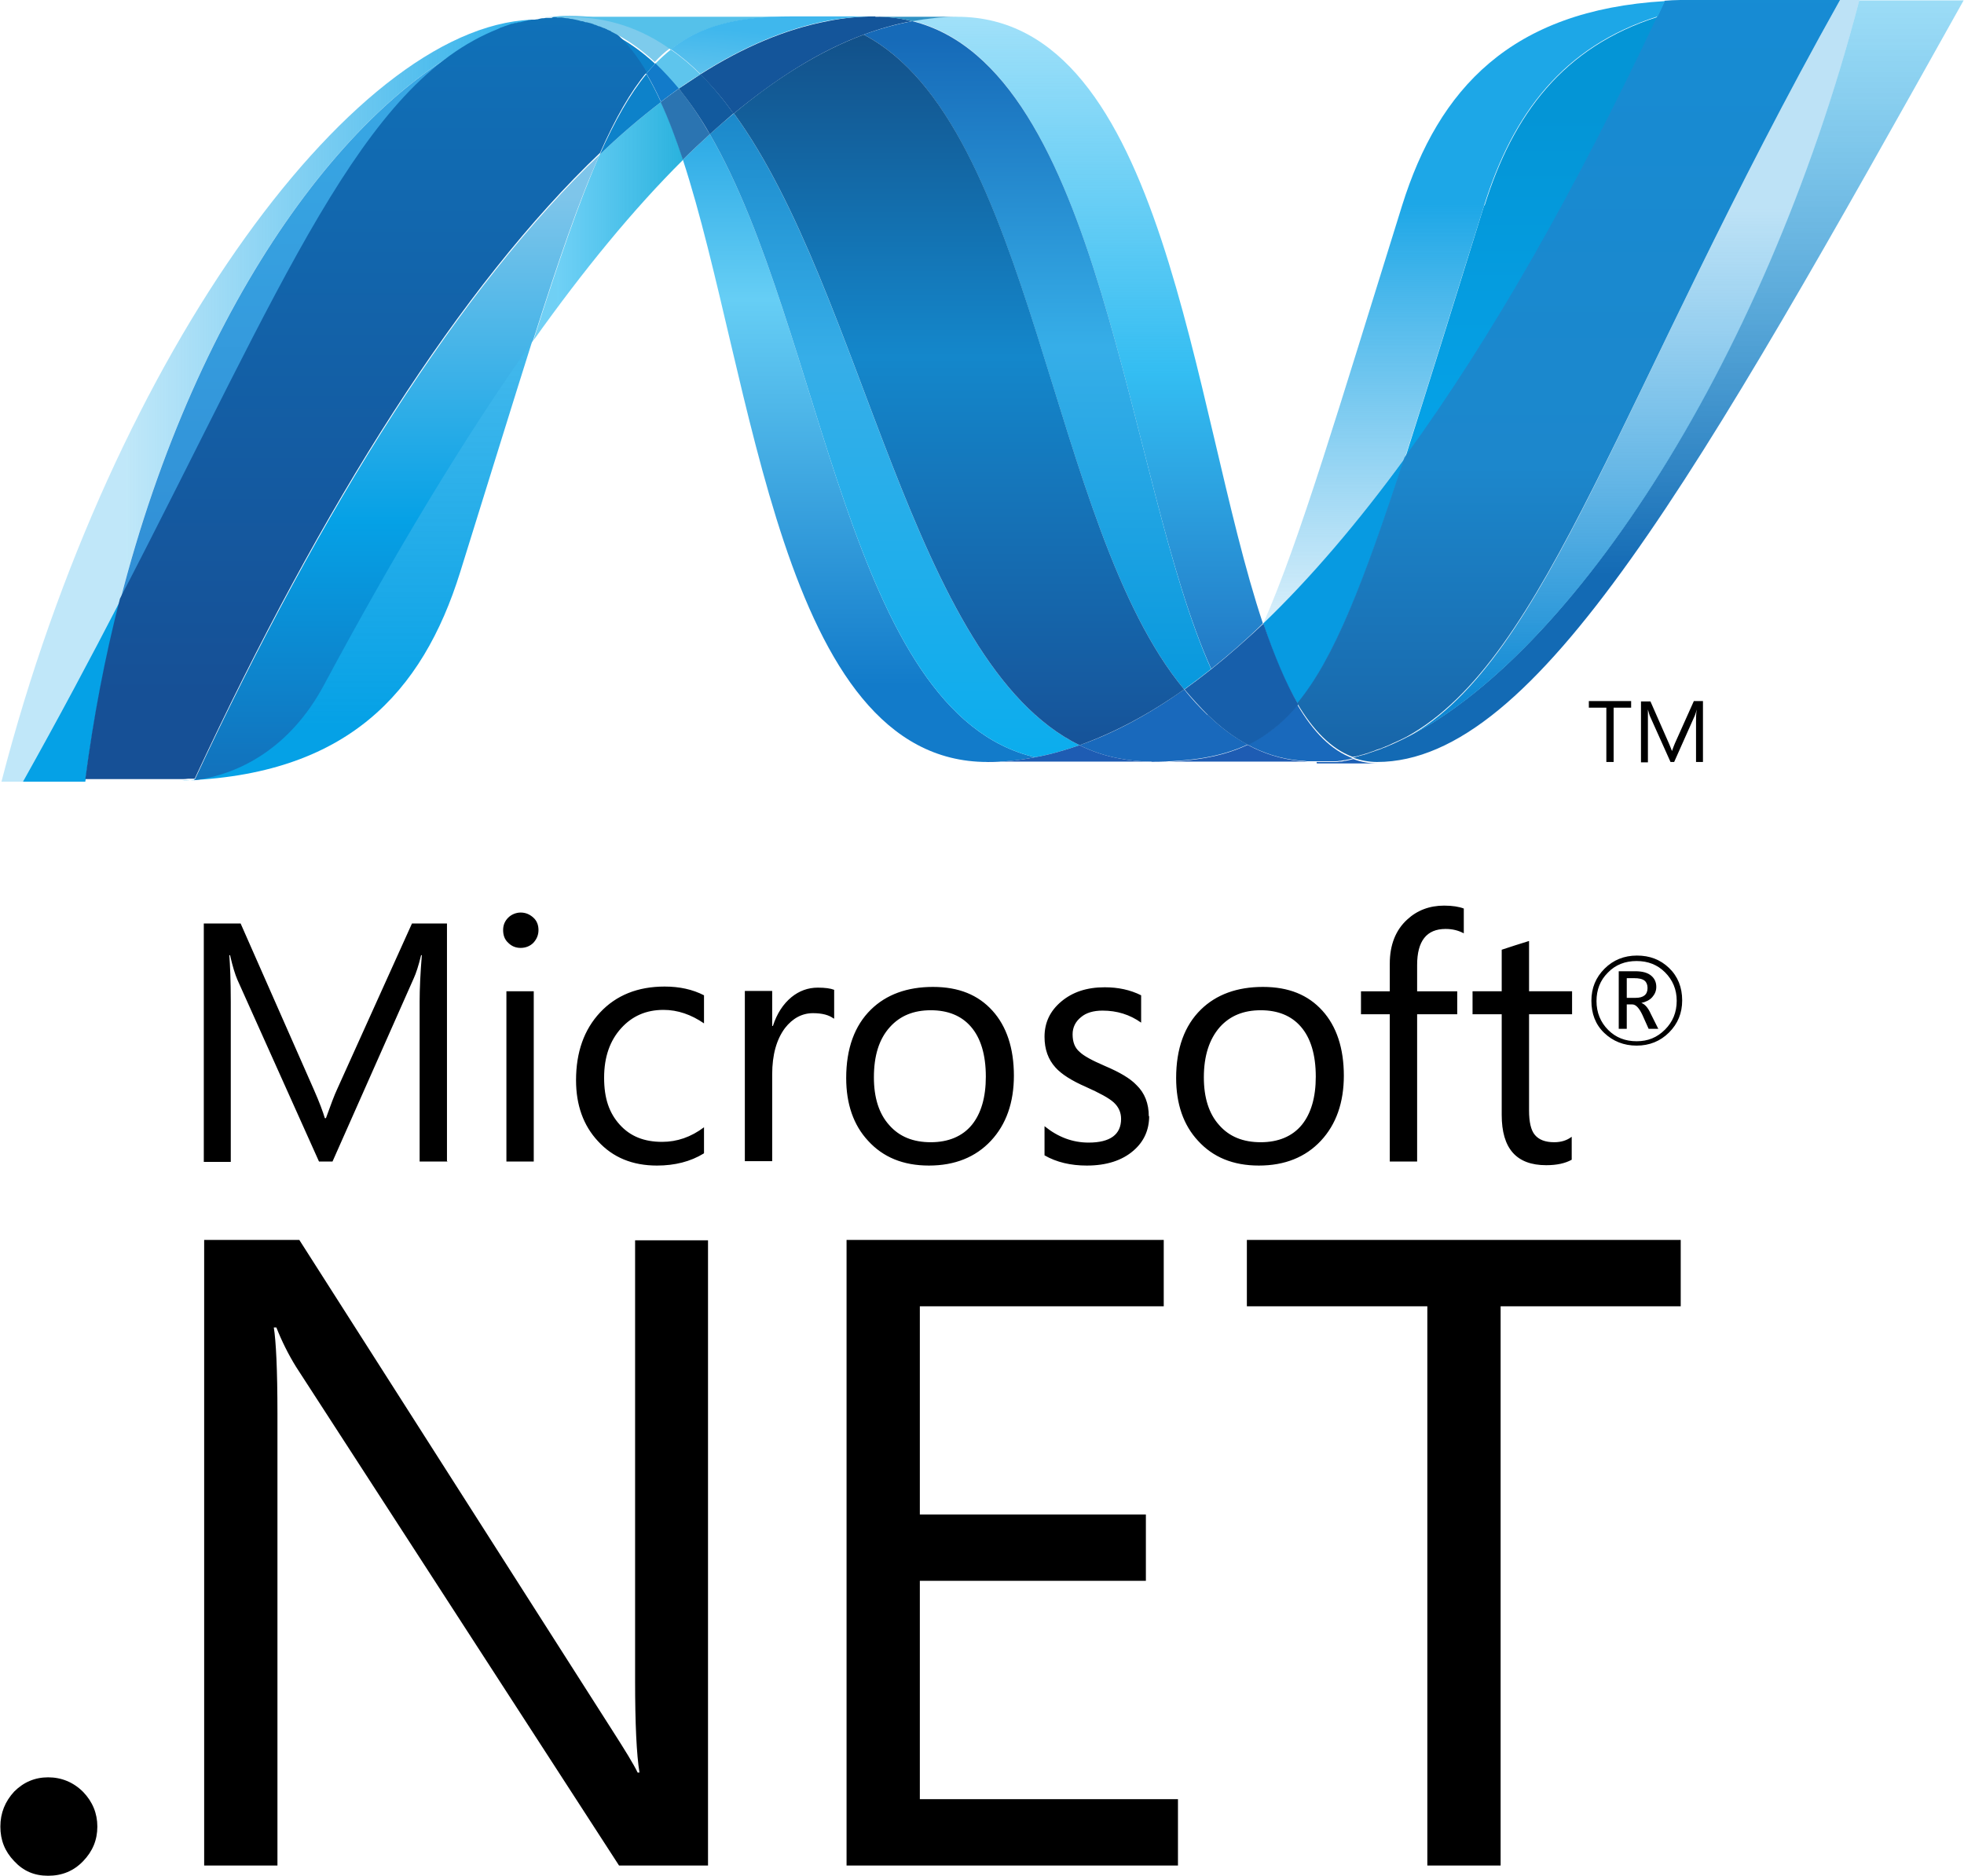 <?xml version="1.0" encoding="UTF-8"?>
<svg xmlns="http://www.w3.org/2000/svg" xmlns:xlink="http://www.w3.org/1999/xlink" id="a" viewBox="0 0 53.87 51.45">
  <defs>
    <linearGradient id="b" x1="-136.47" y1="187.87" x2="-136.47" y2="187.84" gradientTransform="translate(60804.02 149222.12) scale(445.39 -794.29)" gradientUnits="userSpaceOnUse">
      <stop offset="0" stop-color="#0994dc"></stop>
      <stop offset=".35" stop-color="#66cef5"></stop>
      <stop offset=".35" stop-color="#66cef5"></stop>
      <stop offset=".85" stop-color="#127bca"></stop>
      <stop offset=".85" stop-color="#127bca"></stop>
      <stop offset="1" stop-color="#127bca"></stop>
    </linearGradient>
    <linearGradient id="c" x1="-136.46" y1="187.84" x2="-136.46" y2="187.8" gradientTransform="translate(63815.91 152996.62) scale(467.47 -814.52)" gradientUnits="userSpaceOnUse">
      <stop offset="0" stop-color="#0e76bc"></stop>
      <stop offset=".36" stop-color="#36aee8"></stop>
      <stop offset=".36" stop-color="#36aee8"></stop>
      <stop offset=".85" stop-color="#00adef"></stop>
      <stop offset=".85" stop-color="#00adef"></stop>
      <stop offset="1" stop-color="#00adef"></stop>
    </linearGradient>
    <linearGradient id="d" x1="-137.11" y1="187.66" x2="-137.11" y2="187.69" gradientTransform="translate(60889.94 154879.15) scale(443.88 -825.2)" gradientUnits="userSpaceOnUse">
      <stop offset="0" stop-color="#1c63b7"></stop>
      <stop offset=".5" stop-color="#33bdf2"></stop>
      <stop offset="1" stop-color="#33bdf2" stop-opacity=".42"></stop>
    </linearGradient>
    <linearGradient id="e" x1="-137" y1="187.7" x2="-137" y2="187.67" gradientTransform="translate(60246.45 158732.65) scale(439.56 -845.68)" gradientUnits="userSpaceOnUse">
      <stop offset="0" stop-color="#166ab8"></stop>
      <stop offset=".4" stop-color="#36aee8"></stop>
      <stop offset=".4" stop-color="#36aee8"></stop>
      <stop offset=".85" stop-color="#0798dd"></stop>
      <stop offset=".85" stop-color="#0798dd"></stop>
      <stop offset="1" stop-color="#0798dd"></stop>
    </linearGradient>
    <linearGradient id="f" x1="-136.22" y1="187.73" x2="-136.22" y2="187.69" gradientTransform="translate(77650.96 168808.73) scale(569.83 -899.24)" gradientUnits="userSpaceOnUse">
      <stop offset="0" stop-color="#124379"></stop>
      <stop offset=".39" stop-color="#1487cb"></stop>
      <stop offset=".39" stop-color="#1487cb"></stop>
      <stop offset=".78" stop-color="#165197"></stop>
      <stop offset=".78" stop-color="#165197"></stop>
      <stop offset="1" stop-color="#165197"></stop>
    </linearGradient>
    <linearGradient id="g" x1="-137.67" y1="187.79" x2="-137.65" y2="187.79" gradientTransform="translate(26122.91 56710.2) scale(189.64 -301.96)" gradientUnits="userSpaceOnUse">
      <stop offset="0" stop-color="#33bdf2" stop-opacity=".7"></stop>
      <stop offset="1" stop-color="#1dacd8"></stop>
    </linearGradient>
    <linearGradient id="h" x1="-136.86" y1="187.67" x2="-136.86" y2="187.69" gradientTransform="translate(105818.34 180865.43) scale(772.88 -963.66)" gradientUnits="userSpaceOnUse">
      <stop offset="0" stop-color="#136ab4"></stop>
      <stop offset=".6" stop-color="#59caf5" stop-opacity=".55"></stop>
      <stop offset="1" stop-color="#59caf5" stop-opacity=".23"></stop>
    </linearGradient>
    <linearGradient id="i" x1="-134.68" y1="187.7" x2="-134.66" y2="187.7" gradientTransform="translate(94729.3 181770.29) scale(703.34 -968.37)" gradientUnits="userSpaceOnUse">
      <stop offset="0" stop-color="#05a1e6" stop-opacity=".25"></stop>
      <stop offset="1" stop-color="#05a1e6"></stop>
    </linearGradient>
    <linearGradient id="j" x1="-134.9" y1="187.67" x2="-134.9" y2="187.69" gradientTransform="translate(64626.04 135313.61) scale(479.01 -720.93)" gradientUnits="userSpaceOnUse">
      <stop offset="0" stop-color="#318ed5"></stop>
      <stop offset="1" stop-color="#38a7e4"></stop>
    </linearGradient>
    <linearGradient id="k" x1="-135.07" y1="188.32" x2="-135.07" y2="188.36" gradientTransform="translate(60163.78 105081.84) scale(445.35 -557.89)" gradientUnits="userSpaceOnUse">
      <stop offset="0" stop-color="#05a1e6"></stop>
      <stop offset="1" stop-color="#05a1e6" stop-opacity=".55"></stop>
    </linearGradient>
    <linearGradient id="l" x1="-135.07" y1="187.87" x2="-135.07" y2="187.9" gradientTransform="translate(69288.91 148805.75) scale(512.89 -791.93)" gradientUnits="userSpaceOnUse">
      <stop offset="0" stop-color="#1959a6"></stop>
      <stop offset=".5" stop-color="#05a1e6"></stop>
      <stop offset=".5" stop-color="#05a1e6"></stop>
      <stop offset=".92" stop-color="#7ec5ea"></stop>
      <stop offset="1" stop-color="#7ec5ea"></stop>
    </linearGradient>
    <linearGradient id="m" x1="-134.82" y1="187.69" x2="-134.82" y2="187.71" gradientTransform="translate(95698.46 181485.84) scale(709.74 -966.85)" gradientUnits="userSpaceOnUse">
      <stop offset="0" stop-color="#165096"></stop>
      <stop offset="1" stop-color="#0d82ca"></stop>
    </linearGradient>
    <linearGradient id="n" x1="-139.89" y1="187.6" x2="-139.89" y2="187.62" gradientTransform="translate(44805.44 104851.71) scale(319.99 -558.85)" gradientUnits="userSpaceOnUse">
      <stop offset="0" stop-color="#05a1e6"></stop>
      <stop offset=".87" stop-color="#0495d6"></stop>
      <stop offset="1" stop-color="#0495d6"></stop>
    </linearGradient>
    <linearGradient id="o" x1="-137.57" y1="187.68" x2="-137.57" y2="187.66" gradientTransform="translate(81014.27 176544.07) scale(588.57 -940.65)" gradientUnits="userSpaceOnUse">
      <stop offset="0" stop-color="#38a7e4" stop-opacity=".33"></stop>
      <stop offset=".96" stop-color="#0e88d3"></stop>
      <stop offset=".96" stop-color="#0e88d3"></stop>
      <stop offset="1" stop-color="#0e88d3"></stop>
    </linearGradient>
    <linearGradient id="p" x1="-137.01" y1="187.68" x2="-137.01" y2="187.66" gradientTransform="translate(94076.44 179823.68) scale(686.34 -958.12)" gradientUnits="userSpaceOnUse">
      <stop offset="0" stop-color="#168cd4"></stop>
      <stop offset=".5" stop-color="#1c87cc"></stop>
      <stop offset="1" stop-color="#154b8d"></stop>
    </linearGradient>
    <linearGradient id="q" x1="-136.57" y1="189.57" x2="-136.55" y2="189.61" gradientTransform="translate(43307.13 -7868.22) scale(316.99 41.5)" gradientUnits="userSpaceOnUse">
      <stop offset="0" stop-color="#97d6ee"></stop>
      <stop offset=".7" stop-color="#55c1ea"></stop>
      <stop offset="1" stop-color="#55c1ea"></stop>
    </linearGradient>
    <linearGradient id="r" x1="-137.58" y1="188.42" x2="-137.57" y2="188.39" gradientTransform="translate(35586.23 -13768.56) scale(258.52 73.09)" gradientUnits="userSpaceOnUse">
      <stop offset="0" stop-color="#7accec"></stop>
      <stop offset="1" stop-color="#3fb7ed"></stop>
    </linearGradient>
    <linearGradient id="s" x1="-137.68" y1="187.65" x2="-137.68" y2="187.63" gradientTransform="translate(70015.92 147769.78) scale(508.25 -787.45)" gradientUnits="userSpaceOnUse">
      <stop offset="0" stop-color="#1da7e7"></stop>
      <stop offset="1" stop-color="#37abe7" stop-opacity="0"></stop>
    </linearGradient>
  </defs>
  <path d="M45.19,27.1c0-.09-.03-.16-.08-.2-.06-.05-.16-.07-.29-.07h-.2v.54h.24c.22,0,.33-.09.33-.27h0ZM45.49,28.22h-.27l-.17-.38c-.09-.19-.18-.29-.28-.29h-.15v.67h-.22v-1.58h.45c.2,0,.35.04.45.13.09.08.13.18.13.3,0,.11-.04.2-.11.28-.07.08-.17.13-.3.16h0c.09.03.18.12.26.3l.21.42h0s0,0,0,0ZM45.99,27.45c0-.31-.11-.57-.32-.78-.21-.21-.47-.31-.78-.31s-.58.1-.79.32c-.21.21-.31.47-.31.78s.11.58.32.79c.21.21.47.31.78.31s.56-.1.78-.32c.21-.21.32-.47.32-.79h0ZM46.14,27.44c0,.35-.12.64-.36.88-.24.24-.54.36-.89.36s-.65-.12-.89-.35c-.24-.23-.35-.53-.35-.88s.12-.64.36-.88c.24-.24.54-.36.89-.36s.64.11.88.34c.24.23.36.53.36.89h0ZM12.28,31.86h-.77v-4.39c0-.35.02-.77.06-1.27h-.02c-.07.29-.14.5-.2.63l-2.23,5.03h-.37l-2.24-4.99c-.06-.14-.13-.36-.2-.67h-.02c.02.26.04.69.04,1.28v4.39h-.74v-6.54h1.01l2.01,4.56c.15.34.25.61.3.78h.03c.13-.36.23-.63.31-.8l2.05-4.54h.96v6.54h0ZM14.64,31.86h-.75v-4.67h.75v4.67ZM14.77,25.51c0,.14-.05.25-.14.35-.09.09-.21.14-.35.14s-.25-.05-.34-.14c-.1-.09-.14-.21-.14-.35,0-.14.05-.25.14-.34.09-.09.22-.14.34-.14.14,0,.25.05.35.14.1.09.14.21.14.34ZM19.3,31.64c-.36.22-.79.33-1.28.33-.67,0-1.21-.22-1.62-.67-.4-.43-.6-.99-.6-1.67,0-.77.22-1.39.66-1.86.44-.47,1.03-.71,1.77-.71.41,0,.77.08,1.08.24v.77c-.35-.24-.72-.37-1.11-.37-.48,0-.86.17-1.16.5-.31.34-.47.79-.47,1.36s.14.97.43,1.29c.29.32.67.47,1.16.47.41,0,.79-.13,1.15-.4v.71h0ZM22.87,27.94c-.13-.1-.32-.15-.57-.15-.3,0-.56.14-.77.41-.23.31-.35.73-.35,1.27v2.38h-.75v-4.67h.75v.96h.02c.11-.34.28-.6.51-.79.21-.17.45-.26.72-.26.2,0,.35.02.45.06v.78h0ZM27.04,29.53c0-.6-.14-1.06-.41-1.37-.26-.3-.63-.45-1.1-.45s-.84.15-1.12.46c-.3.33-.44.79-.44,1.38,0,.56.14,1,.42,1.31.28.32.66.47,1.14.47s.87-.16,1.13-.48c.25-.31.38-.75.38-1.32M27.81,29.5c0,.74-.21,1.34-.63,1.79-.42.45-.99.68-1.7.68s-1.26-.23-1.67-.68c-.4-.43-.6-1.01-.6-1.72,0-.81.23-1.44.68-1.88.42-.41.99-.62,1.7-.62s1.24.22,1.63.65c.39.43.59,1.03.59,1.79M31.52,30.61c0,.38-.14.7-.43.95-.31.27-.74.41-1.28.41-.44,0-.83-.09-1.16-.28v-.8c.37.3.77.45,1.21.45.59,0,.89-.22.89-.65,0-.18-.07-.33-.2-.45-.13-.12-.39-.26-.77-.43-.39-.17-.67-.35-.83-.53-.2-.22-.3-.5-.3-.84,0-.39.15-.71.46-.97.31-.26.7-.39,1.19-.39.37,0,.7.07,1,.22v.75c-.31-.22-.66-.33-1.06-.33-.25,0-.45.06-.59.18-.15.12-.23.28-.23.47,0,.21.06.37.19.48.11.11.35.24.7.39.4.17.69.34.86.52.23.22.34.51.34.86M36.09,29.53c0-.6-.14-1.06-.41-1.37-.26-.3-.63-.45-1.1-.45s-.84.15-1.12.46c-.29.33-.44.79-.44,1.38,0,.56.14,1,.42,1.31.28.32.66.47,1.14.47s.87-.16,1.13-.48c.25-.31.38-.75.38-1.32M36.86,29.5c0,.74-.21,1.34-.63,1.79-.42.45-.99.68-1.7.68s-1.26-.23-1.67-.68c-.4-.43-.6-1.01-.6-1.72,0-.81.23-1.44.68-1.88.42-.41.99-.62,1.7-.62s1.24.22,1.63.65c.39.43.59,1.03.59,1.79M40.15,25.6c-.15-.08-.31-.12-.5-.12-.52,0-.78.33-.78.99v.72h1.1v.63h-1.1v4.04h-.75v-4.04h-.79v-.63h.79v-.76c0-.51.16-.92.48-1.21.27-.25.61-.38,1.01-.38.23,0,.41.03.54.08v.68h0ZM43.11,31.81c-.18.1-.41.15-.7.15-.82,0-1.22-.46-1.22-1.38v-2.76h-.8v-.63h.8v-1.14c.24-.08.49-.16.75-.24v1.38h1.18v.63h-1.18v2.64c0,.31.05.54.16.67.11.13.28.2.53.2.19,0,.35-.05.48-.15v.64Z"></path>
  <path d="M2.67,50.1c0,.37-.13.68-.39.95-.26.27-.58.4-.96.4s-.68-.13-.93-.4c-.26-.27-.38-.58-.38-.95s.13-.69.38-.96c.26-.26.57-.39.93-.39s.69.13.96.4c.26.27.39.59.39.95M19.42,51.17h-2.44l-8.86-13.68c-.21-.34-.39-.7-.54-1.08h-.07c.06.37.1,1.15.1,2.36v12.4h-2.01v-17.16h2.61l8.59,13.46c.34.53.58.92.69,1.15h.05c-.08-.49-.12-1.34-.12-2.52v-12.08h2v17.16h0ZM32.31,51.17h-9.09v-17.16h8.7v1.82h-6.69v5.71h6.2v1.82h-6.2v5.99h7.08v1.82h0ZM46.1,35.83h-4.94v15.34h-2.01v-15.34h-4.95v-1.82h11.9v1.82h0Z"></path>
  <path d="M18.73,4.38c1.94,5.93,2.67,16.52,8.35,16.52.43,0,.87-.04,1.31-.13-5.16-1.2-5.77-11.67-8.92-17.09-.25.23-.5.46-.74.7" fill="url(#b)"></path>
  <path d="M19.47,3.68c3.15,5.42,3.76,15.89,8.92,17.09.41-.07.81-.19,1.22-.33-4.63-2.27-5.91-12.43-9.48-17.33-.22.18-.44.37-.65.56" fill="url(#c)"></path>
  <path d="M24.01.45c-.43,0-.87.04-1.31.13-1.15.22-2.31.71-3.49,1.46.32.32.63.68.91,1.08,1.2-.99,2.38-1.73,3.57-2.17.43-.16.88-.29,1.33-.37-.33-.08-.67-.13-1.01-.12" fill="#14559a"></path>
  <path d="M33.22,18.35c.49-.39.97-.81,1.42-1.25C32.67,11.2,31.97.46,26.25.46c-.41,0-.82.04-1.23.11,5.2,1.29,5.87,12.62,8.2,17.77" fill="url(#d)"></path>
  <path d="M25.02.58c-.33-.08-.67-.12-1.01-.12h2.25c-.41,0-.82.05-1.23.12" fill="#3092c4"></path>
  <path d="M33.12,19.61c-.22-.21-.44-.45-.64-.7-.96.68-1.92,1.2-2.87,1.53.34.17.7.29,1.07.36.3.06.61.09.91.09,1.07,0,1.91-.13,2.63-.47-.4-.21-.76-.49-1.1-.82" fill="#1969bc"></path>
  <path d="M23.69.95c4.66,2.44,5.07,13.48,8.79,17.96.25-.18.5-.37.74-.56C30.89,13.19,30.23,1.87,25.02.58c-.45.09-.9.21-1.33.37" fill="url(#e)"></path>
  <path d="M20.13,3.11c3.57,4.89,4.85,15.06,9.48,17.33.95-.34,1.91-.85,2.87-1.53-3.72-4.48-4.12-15.52-8.79-17.96-1.18.44-2.37,1.17-3.57,2.17" fill="url(#f)"></path>
  <path d="M16.45,4.24c-.56,1.27-1.13,2.93-1.82,5.1,1.38-1.94,2.75-3.61,4.11-4.96-.19-.58-.39-1.11-.61-1.58-.59.45-1.15.93-1.68,1.44" fill="url(#g)"></path>
  <path d="M18.62,2.43c-.17.12-.33.24-.5.37.22.47.42,1.01.61,1.58.24-.24.49-.47.74-.7-.26-.45-.54-.87-.85-1.25" fill="#2b74b1"></path>
  <path d="M19.21,2.04c-.2.13-.39.26-.59.39.3.38.59.79.85,1.25.21-.19.43-.38.65-.57-.29-.4-.59-.76-.91-1.08" fill="#125a9e"></path>
  <path d="M51,0c-2.64,10.17-8.14,18.33-12.76,20.39h0c-.08.04-.17.07-.25.11-.01,0-.02,0-.03.01-.02,0-.05.02-.07.03-.01,0-.02,0-.03.01-.04.01-.08.03-.12.04-.02,0-.03.01-.05.02-.02,0-.04.01-.06.02-.02,0-.04.01-.06.02-.02,0-.03,0-.05.02-.03,0-.06.02-.1.03-.01,0-.03,0-.04.01-.02,0-.04.01-.07.02-.02,0-.03,0-.04.01-.02,0-.05.01-.07.02l-.09.02c.21.08.44.12.66.12,4.38,0,8.79-7.84,16.09-20.89h-2.87,0Z" fill="url(#h)"></path>
  <path d="M13.67.87s0,0,0,0c0,0,0,0,.01,0h0s.05-.02.07-.03c0,0,0,0,.01,0,0,0,.01,0,.02,0,.03,0,.05-.02.08-.03h0c.06-.02.11-.04.17-.06,0,0,.02,0,.03,0,.02,0,.05-.02.07-.02.01,0,.02,0,.03-.01.02,0,.05-.02.07-.02.01,0,.02,0,.03,0,.08-.02.16-.04.24-.06.01,0,.02,0,.03,0,.02,0,.05-.01.07-.01.01,0,.02,0,.03-.01.02,0,.05,0,.07-.01h.02s.1-.02.15-.03h.03s.04,0,.07-.01c.01,0,.03,0,.04,0,.02,0,.04,0,.06,0,.01,0,.02,0,.04,0,.05,0,.1,0,.16-.01-.15-.02-.31-.02-.47-.02C9.89.45,3.1,9.6.04,21.44h.59c.98-1.75,1.86-3.4,2.66-4.95C5.43,8.1,9.8,2.38,13.67.87" fill="url(#i)"></path>
  <path d="M16.45,4.24c.53-.51,1.09-.99,1.68-1.44-.12-.26-.25-.52-.4-.77-.45.55-.86,1.27-1.28,2.21" fill="#0d82ca"></path>
  <path d="M16.85.94c.32.27.61.64.87,1.09.08-.1.17-.2.25-.28-.37-.34-.76-.62-1.19-.83.02,0,.03.02.05.02,0,0,0,0,0,0" fill="#0d82ca"></path>
  <path d="M3.29,16.49C7.78,7.83,9.91,2.35,13.67.87c-3.88,1.52-8.24,7.24-10.38,15.63" fill="url(#j)"></path>
  <path d="M17.98,1.74c-.09.09-.17.18-.25.28.15.25.28.51.4.77.16-.12.33-.25.5-.37-.2-.25-.41-.48-.64-.69" fill="#127bca"></path>
  <path d="M5.33,21.4s-.06,0-.08,0h-.02s-.05,0-.07,0h-.01c-.06,0-.11,0-.17.01h-.02c4.55-.13,6.63-2.41,7.66-5.71.78-2.5,1.43-4.61,1.99-6.38-1.91,2.68-3.82,5.88-5.74,9.46-.93,1.73-2.34,2.45-3.55,2.6" fill="url(#k)"></path>
  <path d="M5.33,21.4c1.21-.15,2.62-.87,3.55-2.6,1.92-3.58,3.84-6.78,5.74-9.46.69-2.17,1.26-3.84,1.83-5.1-3.79,3.61-7.6,9.62-11.12,17.17" fill="url(#l)"></path>
  <path d="M3.29,16.49c-.8,1.55-1.68,3.2-2.66,4.95h1.71c.22-1.67.53-3.32.95-4.95" fill="#05a1e6"></path>
  <path d="M15.13.49s-.02,0-.04,0c-.02,0-.04,0-.06,0-.01,0-.02,0-.04,0-.02,0-.04,0-.07.01-.01,0-.02,0-.03,0-.05,0-.1.02-.15.03h-.02s-.05.01-.07.01c-.01,0-.02,0-.04,0-.02,0-.05,0-.07.01-.01,0-.02,0-.03,0-.08.02-.16.04-.24.06,0,0-.02,0-.03,0-.02,0-.05.01-.07.02-.01,0-.02,0-.03,0-.02,0-.05.01-.07.02,0,0-.02,0-.03,0-.06.02-.11.04-.17.06-.02,0-.05.02-.08.03-.01,0-.02,0-.03.01-.02,0-.05.02-.07.03,0,0-.02,0-.02.01-3.76,1.48-5.89,6.97-10.38,15.63-.42,1.63-.73,3.28-.95,4.95h.24c.68,0,.87,0,1.65,0h.76c.05,0,.11,0,.17-.01h.01s.05,0,.07,0h.02s.05,0,.08,0c3.51-7.55,7.32-13.55,11.12-17.17.42-.95.83-1.67,1.28-2.21-.26-.44-.55-.82-.87-1.09,0,0,0,0,0,0-.02,0-.04-.02-.05-.03-.02,0-.03-.02-.05-.03-.02,0-.04-.02-.05-.02-.02,0-.04-.02-.06-.03-.02,0-.03-.01-.05-.02-.03-.01-.07-.03-.1-.04-.01,0-.03-.01-.04-.02-.03,0-.05-.02-.07-.03-.01,0-.03,0-.04-.01-.04-.01-.07-.02-.1-.04h0s-.08-.02-.12-.03c0,0-.02,0-.03,0-.04,0-.07-.02-.1-.03,0,0-.02,0-.02,0-.08-.02-.17-.04-.25-.05,0,0-.02,0-.03,0-.04,0-.07-.01-.11-.02,0,0-.01,0-.02,0-.04,0-.09-.01-.13-.02h-.02s-.07,0-.1-.01c-.05,0-.11,0-.16.01" fill="url(#m)"></path>
  <path d="M40.71,5.63c-.86,2.77-1.57,5.06-2.17,6.94,2.37-3.27,4.71-7.37,6.94-12.11-2.6.82-3.98,2.68-4.76,5.18" fill="url(#n)"></path>
  <path d="M38.61,20.22c-.12.06-.24.12-.36.17C42.86,18.33,48.37,10.17,51,0h-.53c-6.06,10.82-8,18.06-11.86,20.22" fill="url(#o)"></path>
  <path d="M35.59,19.31c1-1.23,1.82-3.31,2.94-6.74-1.29,1.77-2.59,3.29-3.88,4.53t0,.01c.28.85.59,1.6.95,2.2" fill="#079ae1"></path>
  <path d="M35.59,19.31c-.34.42-.7.74-1.11.97-.09.05-.18.1-.27.14.44.24.91.39,1.41.44.08,0,.15.01.23.02h.01s.07,0,.11,0h.38s.03,0,.04,0c.03,0,.06,0,.08,0h.04s.06,0,.09,0h0s.02,0,.03,0c.03,0,.07,0,.1-.01h.03s.07-.01.11-.02h.02c.07-.01.14-.03.22-.05-.6-.22-1.09-.73-1.52-1.46" fill="#1969bc"></path>
  <path d="M27.08,20.9c.43,0,.87-.04,1.31-.13.41-.07.81-.19,1.22-.33.34.17.7.29,1.07.36.3.06.61.09.91.09h-4.51Z" fill="#1e5cb3"></path>
  <path d="M31.59,20.9c1.07,0,1.91-.13,2.63-.47.44.24.92.39,1.41.44.08,0,.15.01.23.02h.01s.07,0,.11,0h.13-4.53,0Z" fill="#1e5cb3"></path>
  <path d="M36.11,20.9h.25s.03,0,.04,0c.03,0,.06,0,.08,0h.04s.06,0,.09,0h0s.02,0,.03,0c.03,0,.06,0,.1-.01.01,0,.02,0,.03,0,.04,0,.07-.01.11-.02h.02c.07-.01.14-.03.22-.05.21.08.44.12.66.12h-1.66s0,0,0,0Z" fill="#1d60b5"></path>
  <path d="M34.65,17.11h0c-.46.43-.93.85-1.42,1.24-.24.19-.49.38-.74.56.21.25.42.48.64.7.34.33.7.61,1.1.82.09-.04.18-.09.27-.14.4-.24.77-.55,1.11-.97-.35-.6-.66-1.35-.95-2.2" fill="#175fab"></path>
  <path d="M48.78,0h-2.69c-.15,0-.29.01-.43.02-.07.14-.13.28-.2.42-2.23,4.74-4.56,8.85-6.94,12.11-1.12,3.43-1.93,5.52-2.94,6.74.43.73.93,1.25,1.52,1.47.02,0,.03,0,.05-.01h0s.02,0,.03,0c.02,0,.05-.01.07-.02.02,0,.03,0,.04-.01.02,0,.05-.01.07-.02.01,0,.03,0,.04-.01.03-.01.07-.02.1-.03.02,0,.03-.01.05-.02.02,0,.04-.01.06-.02.02,0,.04-.01.06-.02.02,0,.03-.01.05-.02.04-.01.08-.03.12-.04.01,0,.02,0,.03-.01.02,0,.05-.02.07-.03,0,0,.02,0,.03-.01.08-.03.17-.07.25-.11h0c.12-.05.24-.11.36-.17C42.46,18.07,44.41,10.82,50.47,0h-1.69,0s0,0,0,0Z" fill="url(#p)"></path>
  <path d="M15.28.48s.02,0,.03,0c.02,0,.05,0,.07,0h.02s.08.01.13.02c0,0,.01,0,.02,0,.04,0,.07.01.11.02,0,0,.02,0,.03,0,.08.02.17.03.25.06,0,0,.02,0,.02,0,.03,0,.07.02.1.03.01,0,.02,0,.03,0,.04.01.08.02.12.03,0,0,0,0,0,0,.03.01.07.02.1.04.01,0,.03,0,.04.01.02.01.05.02.07.03.01,0,.03,0,.04.01.03.01.07.03.1.04.02,0,.03.01.05.02.02,0,.04.02.06.03.02,0,.04.02.05.02.02,0,.04.02.05.03.43.21.82.49,1.19.83.13-.14.27-.27.42-.38-.8-.57-1.71-.89-2.75-.89-.12,0-.24,0-.37.02" fill="#7dcbec"></path>
  <path d="M17.98,1.74c.23.22.44.45.64.69.19-.14.39-.27.59-.39-.25-.25-.52-.48-.81-.68-.15.12-.29.25-.42.38" fill="#5ec5ed"></path>
  <path d="M15.28.48c.12-.01.24-.01.37-.01,1.05,0,1.95.32,2.75.89.85-.67,1.87-.9,3.29-.9h-6.87c.16,0,.31,0,.47.02" fill="url(#q)"></path>
  <path d="M21.69.45c-1.42,0-2.44.23-3.29.9.29.2.56.43.81.68,1.18-.75,2.34-1.24,3.49-1.46.43-.08.87-.12,1.31-.12h-2.32,0Z" fill="url(#r)"></path>
  <path d="M38.53,12.57c.61-1.88,1.31-4.17,2.18-6.94.78-2.5,2.16-4.36,4.76-5.18.07-.14.13-.28.2-.42-4.23.25-6.21,2.41-7.21,5.6-1.74,5.57-2.8,9.18-3.81,11.47,1.3-1.24,2.59-2.76,3.88-4.53" fill="url(#s)"></path>
  <path d="M44.74,19.41h-.48v1.49h-.2v-1.49h-.48v-.18h1.16v.18h0ZM46.71,20.9h-.19v-1.12c0-.09,0-.2.02-.32-.02.08-.04.13-.05.16l-.57,1.28h-.1l-.57-1.27s-.03-.09-.05-.17h0c0,.07,0,.18,0,.33v1.12h-.19v-1.67h.26l.51,1.16c.04.09.06.15.08.2h0c.03-.09.06-.16.08-.21l.52-1.16h.25v1.67h0Z"></path>
</svg>
